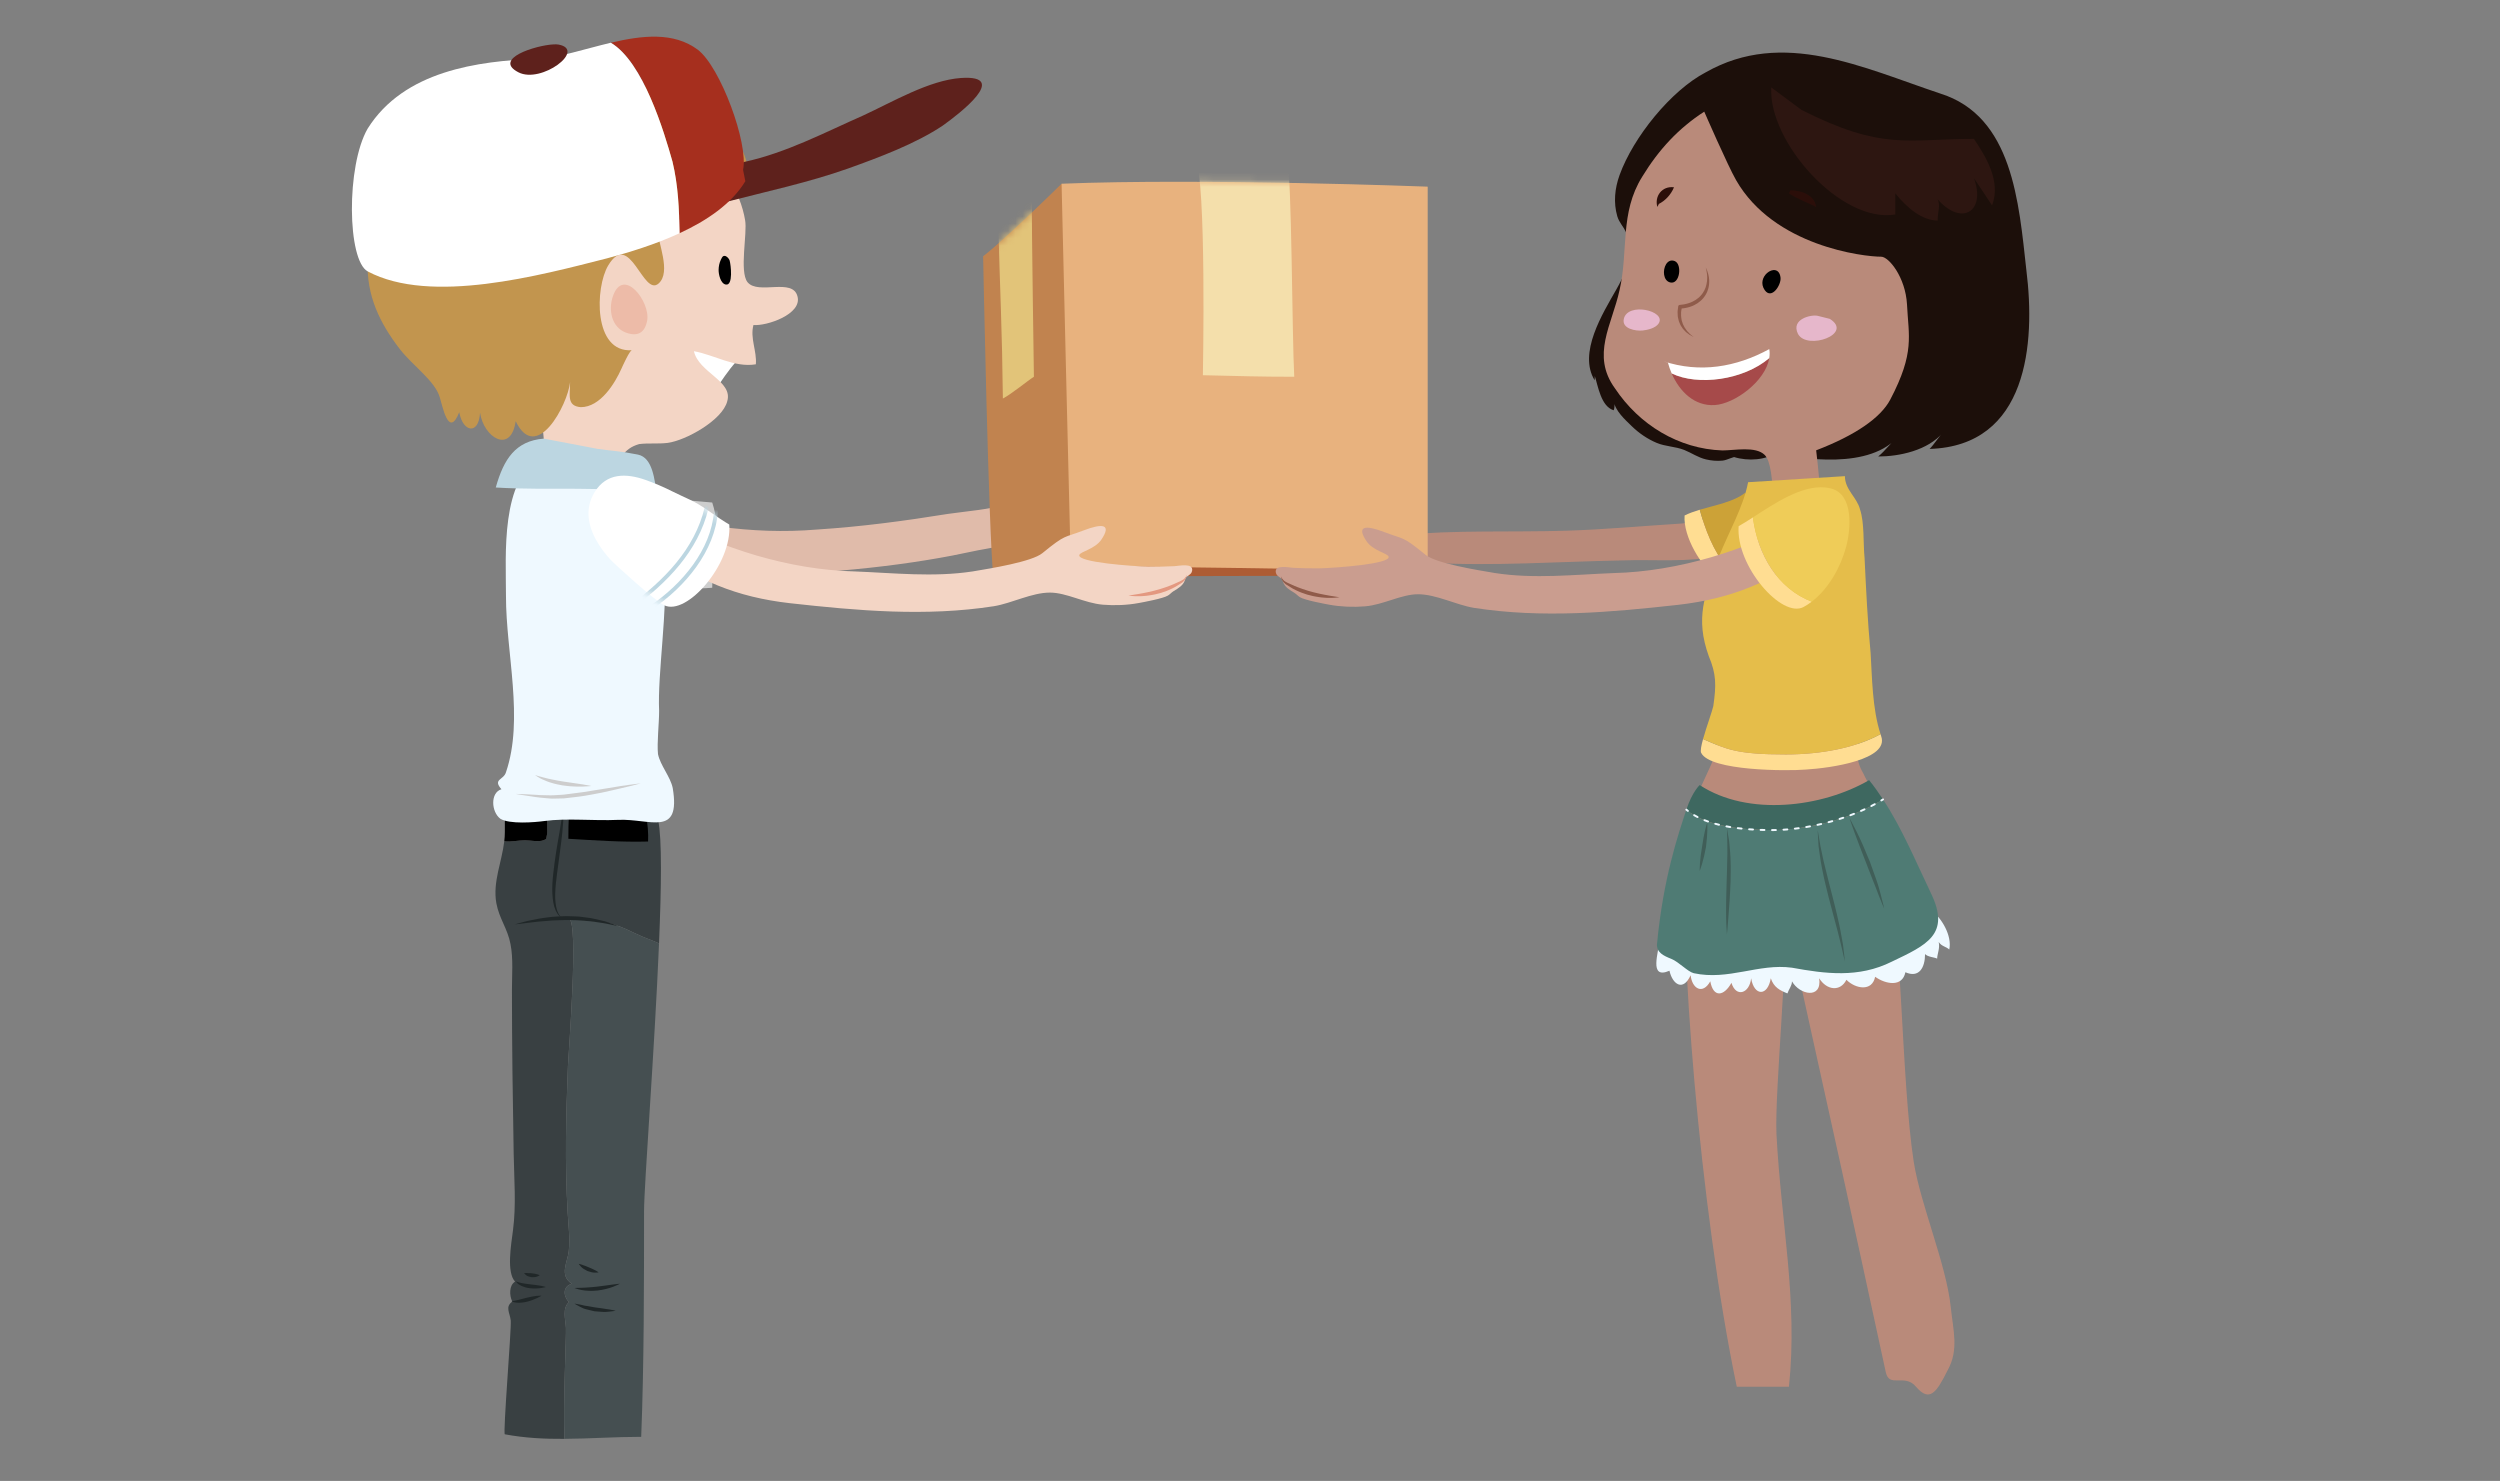<svg width="341" height="202" viewBox="0 0 341 202" fill="none" xmlns="http://www.w3.org/2000/svg">
<rect x="0" y="0" width="341" height="202" fill="#808080" stroke="none"/>
<path d="M221.973 33.375C221.981 32.774 221.987 32.163 221.749 31.616C221.418 30.857 220.848 30.363 220.594 29.484C220.06 27.63 220.257 25.695 220.905 23.893C222.762 18.736 227.919 12.34 232.665 9.865C243.186 3.882 254.12 9.246 264.641 12.754C274.544 15.848 275.369 27.607 276.401 36.891C277.639 46.793 276.608 60.822 263.198 61.234C263.817 60.615 264.436 59.584 265.054 58.965C262.992 61.44 259.071 62.266 256.184 62.266C257.215 61.44 258.041 60.203 259.072 59.378C255.152 64.123 245.868 62.678 241.123 61.647L241.743 62.059C240.092 62.885 237.617 62.885 235.76 62.059C236.173 62.059 236.791 62.267 236.998 62.267C236.391 62.267 235.608 62.761 234.951 62.828C234.193 62.904 233.429 62.836 232.689 62.66C231.589 62.4 230.745 61.779 229.725 61.372C228.505 60.886 227.171 60.922 225.942 60.397C224.706 59.871 223.561 59.09 222.597 58.156C221.671 57.257 220.283 56.024 220.101 54.652C220.264 55.054 220.262 55.553 220.111 55.962C218.377 55.449 217.974 52.656 217.53 51.292C217.538 51.472 217.51 51.683 217.512 51.874C215.216 48.152 218.626 42.734 220.455 39.507C221.547 37.581 222.104 36.314 221.98 34.132C221.965 33.885 221.969 33.631 221.973 33.375Z" fill="#1C0F0A"/>
<path d="M266.084 178.288C265.465 172.41 261.96 164.35 261.032 158.471C259.332 147.424 259.382 125.645 257.19 113.658C257.066 112.572 256.847 111.501 256.572 110.493C256.086 108.547 254.95 107.249 254.14 105.466C253.004 103.52 253.329 102.222 253.491 100.114C253.977 93.952 253.977 87.953 253.815 81.627C253.706 77.426 253.402 73.968 251.27 70.212C250.966 69.678 248.252 67.709 248.252 67.684C248.239 66.335 248.067 64.338 247.725 61.424C253.088 59.362 256.533 56.98 257.833 54.502C261.213 48.058 260.32 45.856 260.115 41.523C259.908 37.809 257.628 35.015 256.596 35.015C254.182 35.015 241.949 33.589 236.791 24.553C235.647 22.55 232.459 15.228 232.459 15.228C228.952 17.498 226.269 20.386 224.001 24.099C220.906 29.051 222.144 34.208 220.906 39.572C219.874 44.317 216.986 48.442 220.287 52.982C223.588 57.933 228.952 61.234 234.934 61.44C236.585 61.44 239.473 60.822 240.711 62.059C241.563 62.911 241.711 65.592 241.853 67.313C241.149 67.374 240.479 67.488 239.869 67.682C238.248 68.33 236.951 69.628 235.329 70.277C233.383 70.925 231.438 71.25 229.329 71.412C224.14 71.736 218.951 72.223 213.762 72.385C206.2 72.624 198.433 72.256 191.014 72.997C186 73.498 184.657 67.681 180.089 67.243C179.848 69.258 182.496 70.065 182.502 71.93C180.172 72.295 176.513 70.494 174.282 69.847C173.565 69.639 170.257 68.248 170.816 70.064C171.087 70.939 173.673 71.609 174.416 72.177C173.335 72.123 172.244 71.748 171.215 71.575C171.534 72.848 173.35 73.188 174.416 73.829C173.75 73.746 173.054 73.605 172.442 73.431C173.432 75.031 178.353 77.385 180.255 77.748C181.8 78.044 183.077 77.453 184.38 77.061C187.793 76.035 191.474 76.672 194.952 76.763C203.708 77.25 212.627 76.601 221.383 76.439C225.6 76.276 230.303 76.763 234.518 75.79C234.195 78.871 232.248 82.276 232.735 85.519C233.222 88.277 235.005 89.899 234.843 92.817C234.681 96.385 234.843 101.087 233.383 104.331C231.618 108.182 230.014 111.242 229.981 115.548C228.921 127.371 231.795 164.781 236.895 189.148C239.371 189.148 241.537 189.148 244.012 189.148C245.25 177.388 242.93 166.752 242.31 154.683C242.047 148.884 243.981 129.919 243.436 123.567C243.04 123.628 243.854 123.51 243.436 123.567C245.066 132.484 247.394 141.683 257.223 187.175C257.699 189.377 259.794 187.292 261.342 189.148C263.199 191.315 264.127 189.966 265.674 186.872C267.221 184.087 266.394 181.383 266.084 178.288Z" fill="#B98A7A"/>
<path d="M226.325 128.29C226.325 129.734 224.795 133.68 227.714 132.408C228.127 134.264 229.57 135.295 230.601 133.027C230.808 134.883 232.252 135.708 233.283 133.851C233.696 136.121 235.14 135.914 236.172 134.058C236.791 136.121 238.648 135.502 238.854 133.439C239.267 135.914 241.123 135.914 241.536 133.439C241.949 134.676 242.774 135.09 243.805 135.502C244.011 134.883 244.424 134.47 244.424 133.851C245.456 135.708 248.549 136.327 248.137 133.439C249.169 135.09 251.025 135.296 251.85 133.646C253.088 134.884 255.357 135.296 255.769 133.233C257.214 134.264 259.483 134.676 259.896 132.614C261.753 133.439 262.577 131.995 262.577 130.138C262.99 130.551 263.816 130.551 264.228 130.757C264.228 130.138 264.641 129.313 264.435 128.488C264.848 129.106 265.467 129.106 265.879 129.519C266.291 127.663 264.847 125.187 263.404 124.156L226.325 128.29Z" fill="#EFF9FF"/>
<path d="M232.665 36.478L232.859 36.916C232.915 37.066 232.955 37.224 233.003 37.38C233.05 37.537 233.067 37.699 233.101 37.859C233.133 38.021 233.126 38.186 233.138 38.351C233.145 38.516 233.121 38.681 233.112 38.848C233.095 39.014 233.049 39.175 233.017 39.341C232.966 39.501 232.912 39.661 232.852 39.819C232.774 39.968 232.708 40.127 232.614 40.268C232.513 40.404 232.431 40.557 232.313 40.679C232.196 40.802 232.092 40.941 231.956 41.044C231.701 41.27 231.414 41.46 231.111 41.607C230.958 41.68 230.808 41.759 230.646 41.807C230.486 41.859 230.328 41.922 230.164 41.95C229.999 41.982 229.838 42.029 229.672 42.046L229.176 42.099L229.41 41.899L229.314 42.466C229.29 42.561 229.306 42.656 229.301 42.751L229.298 43.037C229.296 43.228 229.346 43.413 229.366 43.604C229.372 43.702 229.415 43.788 229.442 43.88L229.531 44.154C229.554 44.249 229.614 44.328 229.654 44.416L229.787 44.675C229.835 44.76 229.902 44.832 229.956 44.915L230.127 45.157L230.542 45.588C230.701 45.709 230.856 45.84 231.015 45.97C230.836 45.876 230.652 45.782 230.472 45.679L229.976 45.303C229.833 45.152 229.678 45.006 229.545 44.842L229.369 44.578C229.314 44.487 229.24 44.405 229.202 44.304L229.076 44.008C229.037 43.908 228.983 43.812 228.967 43.705L228.894 43.391C228.873 43.285 228.839 43.181 228.842 43.072L228.829 42.749C228.83 42.642 228.809 42.532 228.829 42.426L228.908 41.787C228.921 41.683 229.004 41.604 229.104 41.592L229.141 41.587L229.593 41.531C229.744 41.514 229.889 41.468 230.036 41.438C230.186 41.413 230.322 41.349 230.465 41.306C230.611 41.266 230.743 41.197 230.879 41.136C231.149 41.012 231.399 40.848 231.625 40.659C231.748 40.576 231.841 40.46 231.948 40.358C232.058 40.258 232.133 40.128 232.227 40.014C232.314 39.894 232.379 39.76 232.461 39.635C232.524 39.501 232.583 39.363 232.641 39.224C232.733 38.939 232.807 38.644 232.838 38.339C232.843 38.186 232.865 38.032 232.861 37.878C232.852 37.724 232.86 37.565 232.839 37.412C232.807 37.103 232.736 36.789 232.665 36.478Z" fill="#8F5B4A"/>
<path d="M226.269 27.813C227.095 27.401 227.92 26.575 228.332 25.544C226.682 25.337 225.65 26.782 226.063 28.226L226.269 27.813Z" fill="#2B0E09"/>
<path d="M244.012 26.369C244.836 26.988 246.487 27.607 247.724 28.226C247.518 26.575 245.662 25.956 244.217 25.956L244.012 26.369Z" fill="#2B0E09"/>
<path d="M247.93 43.079C247.106 42.873 244.218 43.492 245.249 45.555C246.486 47.824 252.882 45.555 249.582 43.492L247.93 43.079Z" fill="#E6B7CB"/>
<path d="M224.421 42.276C223.182 42.062 221.769 42.338 221.494 43.473C221.158 44.872 223.158 45.178 224.069 45.079C224.748 45.005 225.805 44.757 226.223 44.145C226.825 43.265 225.719 42.5 224.421 42.276Z" fill="#E6B7CB"/>
<path d="M227.258 36.037C226.764 36.825 226.845 38.286 227.811 38.525C229.141 38.854 229.477 36.032 228.437 35.613C227.92 35.404 227.513 35.632 227.258 36.037Z" fill="black"/>
<path d="M241.027 37.244C240.443 37.76 240.092 38.688 240.71 39.574C241.652 40.918 242.978 38.86 242.865 37.87C242.72 36.601 241.713 36.638 241.027 37.244Z" fill="black"/>
<path d="M229.777 70.311C229.57 73.2 232.046 77.325 234.315 78.976C234.742 78.432 235.131 77.834 235.499 77.216C233.734 75.331 232.516 71.967 231.845 69.53C231.108 69.752 230.402 69.998 229.777 70.311Z" fill="#FFDD92"/>
<path d="M238.03 67.216C236.487 68.45 234.025 68.877 231.845 69.53C232.516 71.968 233.734 75.331 235.499 77.216C237.09 74.546 238.146 71.301 238.649 68.455L238.03 67.216Z" fill="#CCA237"/>
<path d="M241.405 87.847C241.405 87.847 241.471 87.937 241.585 88.095C241.701 88.257 241.861 88.464 242.087 88.694C242.303 88.929 242.587 89.168 242.905 89.398C243.064 89.514 243.238 89.618 243.416 89.722C243.594 89.826 243.782 89.921 243.974 90.006C244.738 90.364 245.569 90.583 246.205 90.723C246.524 90.791 246.793 90.848 246.984 90.881C247.175 90.919 247.284 90.941 247.284 90.941C247.284 90.941 247.174 90.957 246.981 90.987C246.787 91.014 246.507 91.035 246.17 91.028C245.498 91.021 244.587 90.879 243.75 90.492C243.544 90.392 243.34 90.284 243.149 90.163C242.955 90.046 242.781 89.907 242.615 89.768C242.449 89.63 242.305 89.476 242.175 89.329C242.048 89.177 241.931 89.032 241.845 88.882C241.749 88.741 241.676 88.601 241.621 88.471C241.56 88.345 241.516 88.235 241.49 88.141C241.436 87.954 241.405 87.847 241.405 87.847Z" fill="#4E345D"/>
<path d="M232.297 100.807C232.044 101.726 231.899 102.479 232.046 102.701C233.283 105.177 243.806 105.177 246.281 104.97C249.788 104.764 257.714 103.598 256.596 100.432C256.562 100.336 256.539 100.233 256.507 100.137C253.116 102.003 248.414 102.904 243.599 102.907C236.774 102.912 235.441 102.166 232.297 100.807Z" fill="#FFDD92"/>
<path d="M254.326 76.087C254.12 74.025 254.326 71.343 253.708 69.486C253.295 67.835 251.645 66.803 251.645 64.947L238.441 65.773C237.822 69.074 235.756 72.696 234.517 75.79C232.455 81.153 231.222 84.34 233.078 89.497C234.11 91.973 234.11 93.417 233.696 96.306C233.564 96.968 232.754 99.158 232.298 100.807C235.441 102.166 236.774 102.912 243.6 102.907C248.414 102.904 253.116 102.004 256.507 100.137C255.367 96.672 255.354 92.297 255.152 89.085C254.739 84.752 254.533 80.419 254.326 76.087Z" fill="#E5BD4A"/>
<path d="M256.843 109.04C256.248 108.134 255.628 107.247 254.945 106.414C248.55 110.128 238.442 111.417 231.84 107.084C231.84 107.084 230.825 107.984 230.019 110.436C232.939 112.938 238.521 113.222 241.742 113.222C246.382 113.222 252.482 111.755 256.843 109.04Z" fill="#3E6860"/>
<path d="M263.405 121.886C261.384 117.676 259.487 113.065 256.844 109.04C252.483 111.754 246.382 113.222 241.742 113.222C238.521 113.222 232.94 112.938 230.019 110.436C228.888 113.877 226.875 119.758 226.02 128.719C225.905 129.916 226.928 130.375 227.96 130.787C228.992 131.2 230.199 132.537 231.023 132.744C235.769 133.775 239.885 131.376 244.425 131.995C248.962 132.82 253.502 133.439 258.04 131.17C262.786 128.901 266.086 127.457 263.405 121.886Z" fill="#4F7B74"/>
<path d="M181.09 74.85C181.09 74.85 181.177 74.669 181.352 74.454C181.51 74.229 181.818 73.998 182.131 73.791C182.462 73.622 182.803 73.471 183.09 73.439C183.37 73.391 183.566 73.406 183.566 73.406C183.566 73.406 183.43 73.56 183.212 73.721C183.104 73.804 182.973 73.886 182.84 73.985C182.705 74.082 182.553 74.167 182.401 74.253C182.253 74.339 182.108 74.43 181.958 74.498C181.81 74.564 181.667 74.638 181.54 74.695C181.287 74.81 181.09 74.85 181.09 74.85Z" fill="#8F5B4A"/>
<path d="M241.601 11.927C241.189 19.354 251.091 30.494 258.518 29.257C258.518 28.432 258.518 27.195 258.518 26.369C260.168 28.432 262.231 30.082 264.294 30.082C264.294 28.844 264.707 28.019 264.294 27.195C267.595 30.907 270.896 28.844 269.246 24.306C270.07 25.544 270.896 26.782 271.721 28.02C272.959 24.719 270.896 21.418 269.246 18.942C260.168 18.942 256.844 20.607 245.727 14.995L241.601 11.927Z" fill="#2D1611"/>
<path d="M252.264 111.571C252.264 111.571 252.368 111.752 252.538 112.074C252.704 112.397 252.953 112.854 253.227 113.412C253.797 114.518 254.443 116.054 255.071 117.592C255.356 118.373 255.642 119.153 255.892 119.892C256.017 120.26 256.147 120.614 256.241 120.959C256.336 121.304 256.427 121.63 256.51 121.93C256.676 122.532 256.79 123.039 256.881 123.391C256.967 123.744 257.008 123.948 257.008 123.948C257.008 123.948 256.921 123.758 256.781 123.422C256.647 123.084 256.439 122.607 256.217 122.027C256.108 121.737 255.988 121.422 255.863 121.09C255.744 120.756 255.586 120.414 255.449 120.052C255.157 119.333 254.866 118.559 254.572 117.786C254.272 117.017 253.961 116.25 253.692 115.523C253.419 114.796 253.165 114.116 252.946 113.534C252.727 112.951 252.565 112.457 252.443 112.115C252.325 111.771 252.264 111.571 252.264 111.571Z" fill="#405E58"/>
<path d="M247.931 113.222C247.931 113.222 247.982 113.505 248.07 114C248.111 114.248 248.161 114.548 248.218 114.894C248.267 115.241 248.35 115.626 248.441 116.044C248.53 116.462 248.625 116.915 248.726 117.394C248.831 117.872 248.976 118.372 249.095 118.894C249.338 119.936 249.641 121.043 249.919 122.152C250.059 122.709 250.198 123.265 250.336 123.812C250.479 124.358 250.593 124.904 250.716 125.428C250.835 125.953 250.954 126.46 251.039 126.948C251.128 127.434 251.212 127.894 251.29 128.318C251.377 128.74 251.428 129.133 251.462 129.483C251.502 129.831 251.537 130.135 251.566 130.385C251.617 130.885 251.645 131.17 251.645 131.17C251.645 131.17 251.579 130.891 251.463 130.401C251.346 129.912 251.213 129.209 250.995 128.379C250.89 127.963 250.777 127.512 250.658 127.035C250.544 126.558 250.387 126.061 250.258 125.54C249.984 124.502 249.692 123.394 249.4 122.286C249.264 121.728 249.127 121.17 248.993 120.621C248.852 120.074 248.745 119.526 248.635 118.998C248.527 118.469 248.421 117.961 248.344 117.47C248.273 116.979 248.205 116.515 248.143 116.086C248.113 115.872 248.084 115.667 248.057 115.473C248.038 115.277 248.032 115.091 248.021 114.917C248 114.568 247.982 114.263 247.967 114.012C247.944 113.509 247.931 113.222 247.931 113.222Z" fill="#405E58"/>
<path d="M235.554 113.015C235.554 113.015 235.595 113.238 235.669 113.628C235.702 113.823 235.743 114.06 235.789 114.332C235.842 114.603 235.883 114.911 235.906 115.253C235.966 115.932 236.047 116.728 236.056 117.577C236.067 118.003 236.085 118.443 236.072 118.888C236.065 119.335 236.058 119.788 236.05 120.241C236.011 121.144 235.975 122.05 235.915 122.894C235.853 123.738 235.795 124.527 235.745 125.203C235.691 125.879 235.646 126.442 235.615 126.836C235.576 127.231 235.554 127.457 235.554 127.457C235.554 127.457 235.539 127.231 235.511 126.835C235.499 126.44 235.441 125.873 235.444 125.194C235.444 124.515 235.424 123.722 235.446 122.875C235.459 122.027 235.488 121.126 235.516 120.224C235.539 119.323 235.58 118.423 235.587 117.58C235.596 117.159 235.605 116.751 235.614 116.364C235.611 115.979 235.609 115.614 235.607 115.278C235.616 114.604 235.574 114.035 235.566 113.64C235.558 113.242 235.554 113.015 235.554 113.015Z" fill="#405E58"/>
<path d="M232.871 112.19C232.871 112.19 232.905 112.615 232.885 113.245C232.869 113.875 232.805 114.708 232.695 115.537C232.546 116.362 232.354 117.182 232.176 117.789C232.003 118.397 231.84 118.792 231.84 118.792C231.84 118.792 231.825 118.365 231.873 117.739C231.916 117.113 232.019 116.288 232.165 115.469C232.278 114.641 232.432 113.818 232.582 113.206C232.728 112.593 232.871 112.19 232.871 112.19Z" fill="#405E58"/>
<path d="M228.019 50.937C229.093 53.416 231.132 55.425 233.903 55.251C236.638 55.069 240.819 51.984 241.325 48.848C237.8 51.86 231.567 52.668 228.019 50.937Z" fill="#A64A4A"/>
<path d="M241.33 47.618C236.791 50.094 231.84 50.919 226.888 49.269L227.507 49.474C227.639 49.972 227.813 50.463 228.019 50.936C231.566 52.668 237.8 51.86 241.324 48.849C241.391 48.437 241.401 48.025 241.33 47.618Z" fill="white"/>
<path d="M230.225 110.739C230.196 110.739 230.167 110.73 230.142 110.71C230.071 110.654 230.001 110.596 229.933 110.538C229.876 110.49 229.869 110.405 229.918 110.349C229.966 110.294 230.051 110.287 230.106 110.334C230.172 110.39 230.239 110.446 230.308 110.501C230.366 110.547 230.376 110.631 230.33 110.689C230.303 110.722 230.264 110.739 230.225 110.739Z" fill="#EFF9FF"/>
<path d="M241.709 113.356C241.635 113.356 241.575 113.296 241.575 113.223C241.575 113.149 241.635 113.089 241.709 113.089L241.736 113.088C241.902 113.088 242.063 113.087 242.226 113.083C242.227 113.083 242.228 113.083 242.229 113.083C242.302 113.083 242.362 113.141 242.363 113.213C242.365 113.288 242.306 113.349 242.233 113.35C242.067 113.354 241.904 113.356 241.742 113.356L241.709 113.356ZM240.667 113.344C240.666 113.344 240.665 113.344 240.664 113.344C240.494 113.34 240.32 113.335 240.142 113.33C240.068 113.327 240.01 113.266 240.013 113.192C240.015 113.118 240.073 113.069 240.151 113.063C240.327 113.068 240.5 113.073 240.67 113.076C240.744 113.078 240.802 113.139 240.801 113.213C240.799 113.286 240.739 113.344 240.667 113.344ZM243.27 113.307C243.199 113.307 243.141 113.252 243.136 113.181C243.132 113.107 243.188 113.044 243.261 113.04C243.432 113.028 243.605 113.016 243.778 113.002C243.853 112.994 243.916 113.051 243.922 113.125C243.929 113.198 243.874 113.263 243.8 113.269C243.624 113.283 243.451 113.296 243.278 113.307C243.275 113.307 243.272 113.307 243.27 113.307ZM239.106 113.281C239.103 113.281 239.101 113.281 239.098 113.281C238.926 113.27 238.752 113.259 238.576 113.246C238.503 113.241 238.447 113.177 238.453 113.103C238.459 113.029 238.525 112.967 238.597 112.98C238.771 112.992 238.944 113.004 239.115 113.014C239.189 113.019 239.244 113.083 239.24 113.157C239.235 113.227 239.176 113.281 239.106 113.281ZM244.824 113.164C244.758 113.164 244.7 113.114 244.692 113.046C244.683 112.973 244.735 112.906 244.809 112.898C244.979 112.877 245.151 112.855 245.323 112.832C245.395 112.826 245.464 112.874 245.474 112.947C245.483 113.02 245.432 113.088 245.358 113.097C245.185 113.121 245.012 113.143 244.84 113.163C244.835 113.164 244.83 113.164 244.824 113.164ZM237.55 113.152C237.545 113.152 237.541 113.152 237.536 113.151C237.363 113.133 237.19 113.113 237.016 113.091C236.943 113.081 236.891 113.014 236.9 112.942C236.909 112.868 236.967 112.817 237.049 112.826C237.222 112.847 237.393 112.867 237.564 112.885C237.638 112.893 237.691 112.959 237.683 113.032C237.676 113.101 237.618 113.152 237.55 113.152ZM246.37 112.941C246.306 112.941 246.249 112.895 246.238 112.83C246.226 112.756 246.275 112.687 246.347 112.676C246.517 112.647 246.687 112.617 246.857 112.584C246.937 112.569 247 112.619 247.014 112.691C247.027 112.763 246.98 112.834 246.908 112.847C246.735 112.88 246.563 112.91 246.392 112.939C246.384 112.941 246.377 112.941 246.37 112.941ZM236.002 112.941C235.994 112.941 235.987 112.94 235.98 112.939C235.808 112.91 235.636 112.88 235.464 112.847C235.391 112.834 235.344 112.763 235.357 112.691C235.371 112.618 235.443 112.57 235.514 112.584C235.684 112.616 235.854 112.647 236.024 112.675C236.096 112.687 236.146 112.755 236.134 112.829C236.123 112.895 236.066 112.941 236.002 112.941ZM247.902 112.645C247.841 112.645 247.785 112.602 247.772 112.539C247.756 112.467 247.802 112.396 247.874 112.38C248.042 112.344 248.21 112.305 248.378 112.266C248.45 112.249 248.523 112.295 248.539 112.366C248.556 112.438 248.511 112.51 248.439 112.527C248.269 112.567 248.1 112.605 247.93 112.642C247.921 112.644 247.912 112.645 247.902 112.645ZM234.472 112.629C234.461 112.629 234.451 112.628 234.44 112.625C234.27 112.584 234.101 112.54 233.933 112.494C233.862 112.474 233.82 112.4 233.839 112.329C233.859 112.257 233.93 112.217 234.004 112.235C234.17 112.281 234.336 112.324 234.504 112.365C234.576 112.382 234.62 112.455 234.602 112.527C234.586 112.588 234.532 112.629 234.472 112.629ZM249.419 112.277C249.36 112.277 249.305 112.238 249.29 112.178C249.27 112.107 249.313 112.033 249.384 112.014C249.551 111.969 249.717 111.923 249.884 111.876C249.956 111.855 250.029 111.897 250.049 111.968C250.07 112.039 250.029 112.113 249.957 112.134C249.79 112.182 249.622 112.228 249.454 112.273C249.442 112.275 249.43 112.277 249.419 112.277ZM232.975 112.188C232.96 112.188 232.945 112.185 232.93 112.18C232.764 112.121 232.6 112.06 232.438 111.996C232.37 111.968 232.336 111.891 232.363 111.822C232.391 111.753 232.47 111.721 232.537 111.747C232.695 111.81 232.856 111.87 233.019 111.928C233.088 111.952 233.125 112.028 233.1 112.098C233.081 112.153 233.03 112.188 232.975 112.188ZM250.917 111.839C250.861 111.839 250.808 111.803 250.79 111.746C250.768 111.675 250.807 111.6 250.877 111.578C251.042 111.525 251.206 111.472 251.369 111.416C251.442 111.39 251.515 111.43 251.539 111.499C251.563 111.569 251.525 111.645 251.456 111.669C251.29 111.725 251.124 111.779 250.958 111.832C250.945 111.837 250.931 111.839 250.917 111.839ZM231.54 111.576C231.519 111.576 231.498 111.571 231.479 111.561C231.321 111.48 231.167 111.395 231.017 111.306C230.953 111.269 230.932 111.187 230.969 111.123C231.007 111.059 231.089 111.037 231.153 111.075C231.299 111.161 231.449 111.244 231.602 111.322C231.668 111.356 231.693 111.438 231.66 111.503C231.635 111.549 231.589 111.576 231.54 111.576ZM252.393 111.328C252.339 111.328 252.288 111.296 252.268 111.242C252.242 111.173 252.278 111.096 252.346 111.069C252.509 111.009 252.669 110.946 252.831 110.883C252.901 110.856 252.977 110.889 253.004 110.958C253.031 111.027 252.998 111.104 252.929 111.131C252.766 111.196 252.603 111.258 252.44 111.32C252.424 111.326 252.409 111.328 252.393 111.328ZM253.841 110.741C253.79 110.741 253.74 110.711 253.719 110.662C253.689 110.594 253.72 110.515 253.787 110.486C253.946 110.416 254.104 110.345 254.26 110.273C254.325 110.242 254.407 110.271 254.438 110.338C254.469 110.405 254.44 110.485 254.372 110.516C254.214 110.589 254.055 110.661 253.895 110.73C253.877 110.738 253.859 110.741 253.841 110.741ZM255.251 110.073C255.202 110.073 255.155 110.046 255.132 110C255.098 109.934 255.124 109.854 255.189 109.819C255.344 109.74 255.497 109.66 255.647 109.579C255.713 109.543 255.794 109.568 255.829 109.633C255.864 109.698 255.84 109.779 255.775 109.814C255.622 109.897 255.467 109.978 255.311 110.058C255.293 110.068 255.272 110.073 255.251 110.073Z" fill="#EFF9FF"/>
<path d="M256.616 109.314C256.571 109.314 256.527 109.291 256.501 109.25C256.463 109.187 256.483 109.105 256.546 109.066L256.772 108.926C256.836 108.889 256.917 108.907 256.957 108.969C256.996 109.031 256.977 109.114 256.915 109.153L256.685 109.295C256.664 109.307 256.64 109.314 256.616 109.314Z" fill="#EFF9FF"/>
<path d="M100.497 49.204C99.36 50.504 98.386 51.964 97.411 53.427C94.326 53.751 92.377 48.88 91.727 46.443C94.65 45.794 98.06 47.256 100.822 48.23L100.497 49.204Z" fill="white"/>
<path d="M99.36 24.519C100.497 25.98 101.31 28.092 101.634 30.041C101.959 31.828 100.822 37.024 101.959 38.486C103.42 40.272 108.13 37.836 108.779 40.435C109.429 42.871 104.557 44.495 102.771 44.332C102.283 46.119 103.258 47.905 103.096 49.691C100.173 50.178 97.412 48.393 94.651 47.905C95.301 50.828 100.01 51.965 99.198 54.726C98.549 57.325 93.514 60.086 91.078 60.409C89.779 60.572 88.48 60.409 87.18 60.572C84.907 61.222 84.907 62.683 83.12 63.658C81.334 64.795 76.202 63.626 73.928 63.626C74.703 57.383 73.864 56.512 68.83 53.589C62.333 49.692 54.7 45.632 53.401 37.349C51.29 24.845 63.308 15.751 74.189 13.801C82.633 12.34 94.651 14.613 99.523 22.733L99.36 24.519Z" fill="#F3D5C5"/>
<path d="M93.352 14.288C97.411 14.775 102.446 19.809 101.959 24.032C100.822 24.032 100.01 23.057 99.198 22.245C99.198 23.382 98.711 27.604 97.574 24.194C97.995 25.456 95.301 27.984 94.508 28.66C93.112 29.851 91.448 30.767 89.653 31.176C89.71 33.07 91.6 37.1 89.832 38.669C87.703 40.553 85.93 31.257 82.958 36.211C81.169 39.193 80.892 48.126 86.184 47.77C85.894 47.79 84.918 49.939 84.781 50.248C83.885 52.279 81.895 55.537 79.222 55.537C77.273 55.375 77.76 53.913 77.76 52.127C77.435 55.213 73.154 63.317 70.339 57.447C69.689 61.993 65.965 59.697 65.478 56.286C65.316 59.372 63.127 58.983 62.64 56.222C61.179 59.956 60.321 55.196 59.996 54.222C59.346 51.949 56.27 49.862 54.538 47.618C51.742 43.995 49.99 40.272 50.153 35.725C50.477 25.169 60.059 14.613 70.29 12.177C73.376 11.365 76.786 10.878 80.034 10.715C81.658 10.715 83.445 10.553 84.906 10.715C86.693 11.04 88.317 12.177 90.103 12.177L93.352 14.288Z" fill="#C2954E"/>
<path d="M88.273 43.735C88.751 41.172 85.02 36.31 83.603 40.4C82.934 42.328 83.454 44.627 85.332 45.35C86.965 45.978 87.965 45.39 88.273 43.735Z" fill="#EDBBA8"/>
<path d="M98.858 34.902C98.802 34.895 98.748 34.9 98.695 34.918C98.524 34.979 98.401 35.269 98.326 35.424C98.119 35.854 98.023 36.343 98.018 36.818C98.011 37.412 98.28 38.683 98.997 38.813C100.045 39.001 99.68 36.085 99.523 35.537C99.454 35.294 99.15 34.938 98.858 34.902Z" fill="black"/>
<path d="M101.508 22.088C107.234 20.851 112.494 18.065 117.755 15.745C121.777 13.888 126.728 10.948 131.061 10.638C137.869 10.175 130.751 15.589 128.585 17.137C124.872 19.613 119.921 21.469 115.588 23.017C110.327 24.874 104.603 26.112 99.187 27.504C99.187 25.802 99.651 24.254 99.806 22.707L101.508 22.088Z" fill="#5E211C"/>
<path d="M101.663 24.719L101.353 23.171C102.127 19.613 98.259 9.091 95.165 6.771C91.876 4.326 87.577 4.822 83.318 5.83C87.753 8.462 90.587 17.997 91.728 22.054C92.496 25.254 92.649 28.564 92.68 31.818C96.393 30.101 99.784 27.822 101.663 24.719Z" fill="#A62F1E"/>
<path d="M83.318 5.829C79.763 6.67 76.235 7.867 73.349 8.008C65.148 8.318 55.095 9.659 50.144 17.55C47.204 22.656 47.361 35.535 50.165 37.024C58.769 41.596 73.658 37.561 82.787 35.24C85.782 34.437 89.359 33.352 92.68 31.818C92.65 28.564 92.496 25.254 91.728 22.054C90.587 17.997 87.753 8.461 83.318 5.829Z" fill="white"/>
<path d="M75.518 6.054C73.061 6.173 67.165 8.031 70.718 9.865C73.82 11.466 80.029 6.794 76.189 6.08C76.018 6.049 75.789 6.04 75.518 6.054Z" fill="#5E211C"/>
<path d="M87.073 70.676C90.172 72.032 94.435 71.451 98.116 71.839C102.572 72.419 106.835 72.613 111.484 72.226C117.49 71.839 123.302 71.064 129.308 70.095C132.02 69.708 134.927 69.514 137.446 68.739C140.352 68.158 141.708 66.609 144.226 65.058C146.745 63.508 150.813 62.927 147.326 66.608C150.426 66.801 154.688 65.833 157.401 67.382C156.432 69.319 153.913 67.77 152.751 69.319C157.207 69.707 155.463 70.869 152.751 72.226C153.332 72.226 154.301 72.614 154.881 72.614C152.363 75.907 145.194 77.263 141.32 76.101C138.413 75.327 138.22 74.164 135.12 74.746C132.795 75.133 130.47 75.715 128.145 76.101C118.264 77.845 107.027 78.62 96.953 78.426C93.078 78.426 88.622 78.038 84.941 76.489C80.872 74.939 81.066 69.901 85.909 70.096L87.073 70.676Z" fill="#E0BBAA"/>
<path d="M81.115 67.113C85.958 67.5 92.497 68.157 97.147 68.544C98.503 72.613 97.147 76.294 97.147 80.169C92.303 80.557 86.525 79.929 82.069 77.216C77.613 74.698 76.223 68.739 83.003 67.576L81.115 67.113Z" fill="#CDCDCD"/>
<path d="M77.192 181.109C77.124 179.928 76.662 178.466 77.603 177.615C76.762 176.689 76.78 175.495 77.99 175.102C76.241 173.917 77.403 172.228 77.579 170.646C77.77 168.936 77.526 167.075 77.429 165.416C77.034 158.664 77.203 152.108 77.466 145.404C77.534 143.638 78.995 125.447 77.579 125.311L82.07 125.744C84.712 126.105 86.255 127.271 88.286 128.024C88.926 128.263 89.452 128.481 89.892 128.687C90.215 120.94 90.296 114.374 89.785 111.943C89.398 109.619 89.398 109.619 87.073 109.037C85.135 108.649 83.004 108.844 81.067 108.844C77.192 109.037 72.542 108.65 68.86 109.425V111.497C69.694 111.359 70.666 111.404 71.388 111.366C72.471 111.315 73.555 111.16 74.638 111.16C74.638 111.727 74.638 112.346 74.638 112.913C74.638 113.274 74.689 113.636 74.586 113.945C74.431 114.563 74.689 114.357 74.121 114.615C73.451 114.873 72.317 114.615 71.594 114.615C70.677 114.615 69.67 114.881 68.783 114.746C68.453 117.581 67.192 120.307 67.698 123.18C68.086 125.311 69.248 126.668 69.636 128.798C70.023 130.737 69.829 133.061 69.829 134.999C69.829 142.461 69.934 149.923 70.066 157.384C70.127 160.835 70.419 164.373 69.976 167.773C69.702 169.874 69.073 173.554 70.261 174.817C69.436 175.286 69.456 176.69 69.876 177.543C68.851 178.252 69.562 179.091 69.667 180.129C69.775 181.21 68.58 195.587 68.86 195.639C71.595 196.152 74.292 196.28 77.001 196.262C76.787 191.372 77.257 182.224 77.192 181.109Z" fill="#394042"/>
<path d="M87.848 165.221C87.848 161.69 89.289 143.133 89.892 128.686C89.452 128.48 88.926 128.262 88.286 128.023C86.256 127.27 84.713 126.104 82.07 125.743L77.58 125.31C78.995 125.446 77.534 143.637 77.466 145.403C77.203 152.107 77.035 158.663 77.43 165.415C77.526 167.075 77.771 168.935 77.58 170.645C77.403 172.227 76.241 173.916 77.99 175.101C76.781 175.494 76.762 176.688 77.604 177.614C76.663 178.465 77.124 179.927 77.192 181.108C77.257 182.223 76.787 191.371 77.002 196.26C80.436 196.239 83.887 195.984 87.46 195.984C87.848 186.298 87.848 174.908 87.848 165.221Z" fill="#454F51"/>
<path d="M71.595 114.614C72.317 114.614 73.451 114.872 74.122 114.614C74.689 114.356 74.431 114.562 74.586 113.944C74.689 113.635 74.638 113.273 74.638 112.912C74.638 112.345 74.638 111.725 74.638 111.159C73.555 111.159 72.472 111.314 71.389 111.365C70.667 111.403 69.695 111.358 68.861 111.496V113.492C68.861 113.913 68.832 114.33 68.783 114.745C69.671 114.88 70.677 114.614 71.595 114.614Z" fill="black"/>
<path d="M70.217 126.086C70.217 126.086 70.434 126.025 70.811 125.918C71.194 125.829 71.725 125.645 72.39 125.527C72.722 125.462 73.081 125.391 73.461 125.315C73.841 125.24 74.247 125.192 74.667 125.138C75.086 125.082 75.519 125.024 75.965 125.014C76.41 124.997 76.861 124.957 77.313 124.959C77.765 124.974 78.217 124.99 78.663 125.005C79.108 125.013 79.542 125.103 79.963 125.146C80.385 125.193 80.79 125.251 81.167 125.352C81.545 125.44 81.902 125.523 82.232 125.6C82.565 125.661 82.853 125.785 83.113 125.872C83.372 125.963 83.597 126.042 83.783 126.108C84.153 126.24 84.361 126.322 84.361 126.322C84.361 126.322 84.14 126.28 83.754 126.207C83.562 126.168 83.329 126.119 83.062 126.064C82.795 126.015 82.499 125.933 82.167 125.894C81.838 125.845 81.48 125.792 81.102 125.737C80.727 125.668 80.324 125.649 79.911 125.614C79.497 125.585 79.071 125.529 78.635 125.521C78.2 125.512 77.757 125.503 77.315 125.494C76.872 125.485 76.429 125.52 75.993 125.53C75.557 125.538 75.128 125.565 74.713 125.606C74.299 125.649 73.894 125.657 73.515 125.7C73.135 125.744 72.775 125.785 72.443 125.823C71.778 125.892 71.221 125.974 70.832 126.02C70.441 126.062 70.217 126.086 70.217 126.086Z" fill="#202728"/>
<path d="M78.355 175.683C78.355 175.683 78.455 175.677 78.63 175.668C78.803 175.655 79.055 175.672 79.346 175.652C79.492 175.643 79.648 175.633 79.812 175.631C79.975 175.633 80.151 175.602 80.331 175.596C80.691 175.578 81.074 175.532 81.457 175.494C81.838 175.445 82.222 175.406 82.581 175.349C82.943 175.299 83.281 175.253 83.57 175.212C84.153 175.131 84.555 175.102 84.555 175.102C84.555 175.102 84.206 175.303 83.645 175.511C83.366 175.616 83.034 175.727 82.67 175.812C82.309 175.915 81.911 175.964 81.516 176.026C81.316 176.04 81.116 176.054 80.919 176.067C80.722 176.089 80.526 176.066 80.338 176.066C79.964 176.065 79.608 176.006 79.312 175.956C79.013 175.912 78.783 175.82 78.615 175.773C78.449 175.716 78.355 175.683 78.355 175.683Z" fill="#202728"/>
<path d="M78.936 172.389C78.936 172.389 79.141 172.416 79.409 172.515C79.476 172.539 79.549 172.565 79.622 172.599C79.697 172.632 79.778 172.645 79.855 172.677C80.014 172.729 80.171 172.802 80.331 172.872C80.497 172.937 80.664 173.001 80.815 173.081C80.894 173.113 80.963 173.164 81.035 173.192C81.108 173.222 81.174 173.257 81.236 173.29C81.484 173.418 81.647 173.552 81.647 173.552C81.647 173.552 81.45 173.595 81.158 173.587C81.011 173.586 80.839 173.577 80.666 173.527C80.49 173.488 80.307 173.426 80.124 173.365C79.948 173.276 79.771 173.183 79.618 173.083C79.456 172.99 79.338 172.876 79.241 172.77C79.043 172.565 78.936 172.389 78.936 172.389Z" fill="#202728"/>
<path d="M78.355 177.815C78.355 177.815 78.723 177.851 79.251 177.972C79.384 178.002 79.527 178.033 79.676 178.075C79.826 178.118 79.987 178.116 80.148 178.149C80.473 178.194 80.811 178.265 81.152 178.328C81.502 178.37 81.852 178.41 82.18 178.468C82.345 178.488 82.501 178.534 82.654 178.546C82.806 178.561 82.95 178.583 83.083 178.604C83.614 178.683 83.973 178.784 83.973 178.784C83.973 178.784 83.615 178.863 83.07 178.911C82.934 178.924 82.787 178.938 82.63 178.945C82.474 178.959 82.309 178.946 82.139 178.938C81.798 178.925 81.434 178.889 81.071 178.856C80.708 178.778 80.345 178.694 80.012 178.6C79.846 178.552 79.68 178.518 79.541 178.45C79.4 178.388 79.269 178.322 79.148 178.261C78.662 178.019 78.355 177.815 78.355 177.815Z" fill="#202728"/>
<path d="M70.332 174.783C70.332 174.783 70.4 174.798 70.516 174.834C70.631 174.86 70.792 174.946 70.982 174.969C71.076 174.988 71.175 175.007 71.275 175.034C71.383 175.051 71.497 175.069 71.615 175.087C71.847 175.134 72.107 175.151 72.359 175.189C72.873 175.243 73.394 175.31 73.793 175.383C74.189 175.455 74.454 175.551 74.454 175.551C74.454 175.551 74.187 175.636 73.786 175.691C73.585 175.722 73.35 175.744 73.096 175.749C72.843 175.766 72.569 175.737 72.297 175.72C72.161 175.696 72.025 175.672 71.891 175.649C71.758 175.631 71.629 175.584 71.503 175.544C71.256 175.474 71.025 175.357 70.842 175.241C70.648 175.143 70.55 175.005 70.46 174.924C70.377 174.836 70.332 174.783 70.332 174.783Z" fill="#202728"/>
<path d="M69.772 177.506C69.772 177.506 69.839 177.488 69.955 177.465C70.069 177.437 70.244 177.425 70.425 177.37C70.518 177.346 70.616 177.321 70.718 177.303C70.823 177.276 70.936 177.239 71.051 177.215C71.281 177.162 71.53 177.088 71.777 177.03C72.276 176.904 72.788 176.799 73.187 176.758C73.584 176.712 73.86 176.738 73.86 176.738C73.86 176.738 73.627 176.887 73.269 177.054C72.913 177.224 72.421 177.415 71.906 177.549C71.642 177.599 71.386 177.667 71.129 177.678C70.881 177.706 70.634 177.702 70.425 177.675C70.215 177.667 70.063 177.602 69.948 177.57C69.836 177.532 69.772 177.506 69.772 177.506Z" fill="#202728"/>
<path d="M71.484 173.664C71.484 173.664 71.643 173.628 71.857 173.639C71.91 173.641 71.969 173.643 72.028 173.652C72.087 173.662 72.146 173.645 72.205 173.652C72.323 173.648 72.441 173.664 72.559 173.681C72.686 173.693 72.815 173.702 72.934 173.731C73.055 173.76 73.17 173.783 73.27 173.809C73.47 173.862 73.616 173.943 73.616 173.943C73.616 173.943 73.49 174.041 73.283 174.116C73.078 174.208 72.788 174.221 72.501 174.212C72.352 174.181 72.202 174.15 72.069 174.102C71.93 174.064 71.832 173.994 71.749 173.925C71.581 173.795 71.484 173.664 71.484 173.664Z" fill="#202728"/>
<path d="M76.804 109.922C76.804 109.922 76.811 110.167 76.823 110.598C76.826 110.813 76.829 111.074 76.833 111.373C76.834 111.522 76.836 111.682 76.838 111.85C76.826 112.018 76.812 112.195 76.797 112.379C76.736 113.117 76.678 113.985 76.547 114.894C76.428 115.803 76.301 116.773 76.173 117.743C76.046 118.724 75.899 119.684 75.815 120.59C75.78 121.043 75.737 121.48 75.731 121.895C75.717 122.31 75.732 122.701 75.769 123.059C75.808 123.417 75.864 123.742 75.944 124.023C75.972 124.168 76.035 124.288 76.08 124.407C76.121 124.529 76.177 124.629 76.237 124.716C76.294 124.803 76.337 124.89 76.388 124.953C76.444 125.014 76.491 125.066 76.529 125.108C76.607 125.193 76.648 125.239 76.648 125.239C76.648 125.239 76.6 125.201 76.51 125.13C76.416 125.06 76.277 124.956 76.151 124.775C76.078 124.692 76.006 124.593 75.949 124.474C75.887 124.356 75.805 124.234 75.757 124.089C75.635 123.807 75.535 123.473 75.472 123.102C75.342 122.362 75.296 121.484 75.346 120.555C75.386 119.626 75.529 118.644 75.643 117.678C75.782 116.704 75.921 115.726 76.084 114.824C76.163 114.371 76.241 113.935 76.315 113.521C76.38 113.108 76.442 112.716 76.499 112.356C76.561 111.996 76.609 111.661 76.635 111.363C76.668 111.065 76.697 110.806 76.72 110.592C76.773 110.166 76.804 109.922 76.804 109.922Z" fill="#202728"/>
<path d="M77.629 110.953C77.526 112.241 77.526 113.326 77.526 114.409C81.034 114.615 84.839 114.887 88.398 114.784C88.45 113.752 88.357 112.242 88.099 111.262L77.629 110.953Z" fill="black"/>
<path d="M73.813 62.317C68.243 65.411 69.016 75.623 69.016 81.348C69.016 89.084 71.492 98.058 69.016 105.33C68.707 106.413 67.16 106.258 68.398 107.651C66.85 108.115 67.005 110.746 68.243 111.674C69.481 112.448 72.898 112.174 74.277 111.984C77.29 111.569 80.931 111.984 84.335 111.829C88.661 111.633 92.89 114.269 91.761 107.497C91.452 105.949 90.059 104.402 89.749 102.854C89.595 101.307 89.904 98.677 89.904 96.975C89.44 86.764 95.475 64.019 80.93 62.006L73.813 62.317Z" fill="#EFF9FF"/>
<path d="M74.177 59.827C70.309 60.136 68.706 62.627 67.623 66.495C75.05 66.959 82.322 66.185 89.594 67.423C89.285 65.566 89.074 62.423 87.011 62.007C84.529 61.508 83.685 61.537 81.519 61.228L74.177 59.827Z" fill="#BCD6E1"/>
<path d="M70.323 108.289C70.323 108.289 70.593 108.297 71.066 108.311C71.537 108.335 72.213 108.349 73.019 108.41C73.422 108.444 73.858 108.463 74.317 108.466C74.777 108.475 75.261 108.502 75.757 108.457C76.26 108.418 76.754 108.427 77.285 108.338C77.811 108.27 78.346 108.201 78.88 108.132C79.419 108.078 79.945 107.983 80.465 107.896C80.985 107.813 81.499 107.732 81.995 107.654C82.991 107.491 83.922 107.339 84.72 107.209C85.52 107.081 86.192 107.007 86.66 106.939C87.129 106.884 87.397 106.851 87.397 106.851C87.397 106.851 87.136 106.92 86.678 107.041C86.219 107.151 85.568 107.329 84.779 107.504C83.989 107.682 83.073 107.911 82.081 108.117C81.083 108.3 80.015 108.531 78.945 108.663C78.41 108.725 77.874 108.788 77.347 108.851L76.954 108.896C76.811 108.908 76.684 108.905 76.55 108.909C76.285 108.915 76.024 108.921 75.767 108.926C75.252 108.96 74.761 108.893 74.295 108.854C73.828 108.817 73.392 108.77 72.991 108.708C72.189 108.599 71.523 108.48 71.056 108.413C70.589 108.335 70.323 108.289 70.323 108.289Z" fill="#CDCDCD"/>
<path d="M72.974 105.729C72.974 105.729 73.095 105.76 73.305 105.815C73.516 105.864 73.809 105.981 74.168 106.057C74.345 106.099 74.537 106.143 74.736 106.199C74.933 106.256 75.157 106.28 75.376 106.335C75.818 106.437 76.3 106.506 76.776 106.593C77.744 106.736 78.712 106.878 79.438 106.985C80.169 107.097 80.657 107.21 80.657 107.21C80.657 107.21 80.161 107.277 79.418 107.292C79.046 107.3 78.612 107.301 78.147 107.27C77.915 107.253 77.673 107.25 77.43 107.213C77.187 107.183 76.94 107.152 76.692 107.122C76.447 107.072 76.202 107.023 75.961 106.975C75.718 106.935 75.487 106.854 75.261 106.79C75.036 106.721 74.819 106.665 74.618 106.578C74.415 106.498 74.227 106.416 74.055 106.341C73.705 106.2 73.455 106.017 73.263 105.912C73.079 105.796 72.974 105.729 72.974 105.729Z" fill="#CDCDCD"/>
<path d="M144.8 25.06C144.8 25.06 137.31 32.467 134.098 34.955C134.098 34.955 134.823 72.388 135.497 78.76L146.053 77.184L147.152 28.324L144.8 25.06Z" fill="#C1834F"/>
<path d="M194.737 77.984L174.844 78.547C174.844 78.547 138.605 78.603 135.496 78.759L146.053 77.183C146.053 77.183 192.251 76.741 194.737 77.984Z" fill="#AD5C34"/>
<path d="M194.737 77.984C194.737 77.984 194.737 38.977 194.737 25.46C194.737 25.46 164.049 24.283 144.8 25.06C144.8 25.06 145.877 70.812 146.053 77.184C146.053 77.184 189.299 77.672 194.737 77.984Z" fill="#E8B27E"/>
<mask id="mask0_705_30456" style="mask-type:luminance" maskUnits="userSpaceOnUse" x="134" y="25" width="14" height="50">
<path d="M144.8 25.06C144.8 25.06 137.31 32.467 134.098 34.955C134.098 34.955 134.823 68.046 135.497 74.416L146.62 74.418L147.152 28.324L144.8 25.06Z" fill="white"/>
</mask>
<g mask="url(#mask0_705_30456)">
<path d="M136.17 30.81C136.403 39.718 136.686 44.901 136.793 54.36C137.937 53.773 140.197 51.907 141.025 51.389C141.025 51.389 140.728 31.638 140.728 26.665L136.17 30.81Z" fill="#E2C479"/>
</g>
<mask id="mask1_705_30456" style="mask-type:luminance" maskUnits="userSpaceOnUse" x="144" y="24" width="51" height="51">
<path d="M194.737 74.633C194.737 74.633 193.803 39.48 194.737 25.461C194.737 25.461 164.049 24.283 144.8 25.06C144.8 25.06 144.859 68.262 145.035 74.633C145.035 74.633 189.299 74.322 194.737 74.633Z" fill="white"/>
</mask>
<g mask="url(#mask1_705_30456)">
<path d="M163.038 21.447C164.592 24.762 164.074 50.869 164.074 51.18C169.364 51.295 171.655 51.389 176.535 51.389C176.236 45.995 176.196 23.519 175.574 22.172L163.038 21.447Z" fill="#F4DFAB"/>
</g>
<path d="M245.817 70.739C238.39 75.072 228.779 77.96 220.115 78.167C214.751 78.373 209.302 78.992 203.938 78.166C201.462 77.754 195.886 76.85 194.455 75.681C191.211 73.032 191.56 73.627 188.878 72.596C186.196 71.564 184.973 71.719 186.402 73.833C187.275 75.126 189.255 75.454 189.406 75.923C189.734 76.937 181.98 77.475 180.072 77.517C178.852 77.542 177.631 77.512 176.412 77.451C175.818 77.42 173.792 76.959 174.024 78.099C174.099 78.469 174.317 78.568 174.617 78.792C174.973 79.058 174.874 78.984 175.012 79.386C175.256 80.103 175.927 80.478 176.545 80.857C176.84 81.037 177.025 81.282 177.323 81.463C178.003 81.875 180.679 82.362 181.29 82.477C182.857 82.77 184.606 82.838 186.196 82.705C188.671 82.499 191.147 81.055 193.416 81.055C195.891 81.055 198.573 82.499 201.049 82.912C210.333 84.355 219.616 83.53 228.9 82.499C236.12 81.674 241.69 79.405 247.673 74.866L245.817 70.739Z" fill="#CA9D8F"/>
<path d="M239.093 70.575C238.396 71.023 237.744 71.438 237.151 71.771C236.739 77.135 243.021 84.426 246.022 82.786C246.404 82.577 246.768 82.336 247.119 82.069C242.481 80.275 239.769 75.721 239.093 70.575Z" fill="#FFDD92"/>
<path d="M251.813 74.586C252.455 72.194 252.862 67.459 249.782 66.639C249.507 66.565 249.229 66.517 248.946 66.489C245.722 66.178 242.022 68.685 239.092 70.575C239.769 75.721 242.481 80.276 247.118 82.069C249.453 80.287 251.083 77.308 251.813 74.586Z" fill="#EFCC58"/>
<path d="M174.717 78.619C174.717 78.619 174.792 78.738 174.91 78.95C174.974 79.052 175.09 79.136 175.189 79.246C175.336 79.324 175.467 79.435 175.658 79.509C175.845 79.593 176.048 79.684 176.263 79.78C176.479 79.874 176.707 79.99 176.942 80.071C177.406 80.256 177.917 80.428 178.435 80.587C178.696 80.659 178.957 80.731 179.214 80.801C179.474 80.862 179.73 80.923 179.978 80.981C180.226 81.043 180.47 81.078 180.699 81.127C180.929 81.176 181.147 81.216 181.35 81.247C181.755 81.317 182.095 81.38 182.335 81.405C182.575 81.44 182.713 81.468 182.713 81.468C182.713 81.468 182.576 81.487 182.333 81.509C182.09 81.53 181.741 81.564 181.322 81.552C181.112 81.555 180.885 81.549 180.646 81.523C180.408 81.499 180.152 81.494 179.894 81.444C179.636 81.398 179.365 81.366 179.096 81.304C178.828 81.236 178.556 81.168 178.283 81.099C178.017 81.007 177.752 80.915 177.49 80.824C177.229 80.733 176.982 80.599 176.739 80.494C176.489 80.391 176.286 80.251 176.079 80.132C175.873 80.012 175.688 79.895 175.506 79.773C175.32 79.67 175.181 79.503 175.053 79.388C174.955 79.229 174.855 79.103 174.815 78.989C174.748 78.756 174.717 78.619 174.717 78.619Z" fill="#8F5B4A"/>
<path d="M90.809 70.514C98.236 74.846 107.846 77.735 116.51 77.941C121.874 78.147 127.324 78.766 132.688 77.94C135.164 77.528 140.74 76.625 142.171 75.456C145.415 72.807 145.066 73.401 147.747 72.37C150.429 71.339 151.652 71.493 150.223 73.608C149.35 74.9 147.37 75.228 147.219 75.697C146.891 76.71 154.645 77.25 156.554 77.29C157.773 77.317 158.995 77.287 160.213 77.225C160.807 77.195 162.833 76.733 162.601 77.874C162.526 78.243 162.308 78.342 162.008 78.566C161.652 78.832 161.75 78.758 161.613 79.16C161.368 79.877 160.698 80.252 160.079 80.631C159.784 80.811 159.599 81.057 159.302 81.237C158.621 81.651 155.945 82.137 155.334 82.251C153.768 82.545 152.018 82.613 150.429 82.48C147.954 82.273 145.478 80.829 143.209 80.829C140.733 80.829 138.051 82.273 135.576 82.686C126.292 84.13 117.009 83.305 107.725 82.273C100.505 81.448 94.935 79.178 88.951 74.64L90.809 70.514Z" fill="#F3D5C5"/>
<path d="M99.473 71.546C98.881 71.212 97.568 70.331 96.514 69.589C94.594 68.238 93.462 67.915 91.752 67.049C90.566 66.449 89.279 65.895 88.026 65.454C85.4 64.532 82.733 64.489 81.115 67.113C79.592 69.582 80.333 72.182 81.72 74.34C82.19 75.071 82.734 75.752 83.289 76.359C83.796 76.913 89.302 81.931 90.603 82.561C93.681 84.052 99.886 76.91 99.473 71.546Z" fill="white"/>
<path d="M161.907 78.394C161.907 78.394 161.876 78.531 161.81 78.764C161.77 78.878 161.67 79.004 161.572 79.163C161.444 79.278 161.305 79.445 161.119 79.548C160.938 79.671 160.752 79.787 160.546 79.907C160.339 80.025 160.136 80.166 159.886 80.269C159.643 80.374 159.396 80.508 159.134 80.6C158.873 80.69 158.607 80.782 158.341 80.874C158.069 80.943 157.796 81.011 157.528 81.079C157.26 81.141 156.989 81.172 156.731 81.219C156.473 81.27 156.217 81.274 155.978 81.297C155.74 81.324 155.512 81.329 155.302 81.326C154.884 81.338 154.535 81.304 154.292 81.283C154.049 81.262 153.912 81.242 153.912 81.242C153.912 81.242 154.05 81.214 154.29 81.179C154.53 81.154 154.87 81.091 155.275 81.021C155.478 80.99 155.696 80.95 155.926 80.902C156.155 80.851 156.399 80.817 156.647 80.755C156.894 80.697 157.15 80.637 157.41 80.576C157.668 80.505 157.928 80.433 158.189 80.362C158.707 80.203 159.218 80.031 159.682 79.846C159.916 79.766 160.145 79.649 160.361 79.555C160.575 79.459 160.778 79.368 160.965 79.284C161.156 79.209 161.288 79.099 161.434 79.021C161.534 78.911 161.65 78.828 161.714 78.725C161.833 78.512 161.907 78.394 161.907 78.394Z" fill="#E39880"/>
<mask id="mask2_705_30456" style="mask-type:luminance" maskUnits="userSpaceOnUse" x="80" y="64" width="20" height="19">
<path d="M99.473 71.546C98.881 71.212 97.568 70.331 96.514 69.589C94.594 68.238 93.462 67.915 91.752 67.049C90.566 66.449 89.279 65.895 88.026 65.454C85.4 64.532 82.733 64.489 81.115 67.113C79.592 69.582 80.333 72.182 81.72 74.34C82.19 75.071 82.734 75.752 83.289 76.359C83.796 76.913 89.302 81.931 90.603 82.561C93.681 84.052 99.886 76.91 99.473 71.546Z" fill="white"/>
</mask>
<g mask="url(#mask2_705_30456)">
<path d="M97.392 69.746C96.996 75.005 93.004 79.677 88.817 82.531C88.534 82.723 88.8 83.188 89.087 82.993C93.452 80.017 97.515 75.218 97.927 69.746C97.953 69.402 97.418 69.404 97.392 69.746Z" fill="#BCD6E1"/>
</g>
<mask id="mask3_705_30456" style="mask-type:luminance" maskUnits="userSpaceOnUse" x="80" y="64" width="20" height="19">
<path d="M99.473 71.546C98.881 71.212 97.568 70.331 96.514 69.589C94.594 68.238 93.462 67.915 91.752 67.049C90.566 66.449 89.279 65.895 88.026 65.454C85.4 64.532 82.733 64.489 81.115 67.113C79.592 69.582 80.333 72.182 81.72 74.34C82.19 75.071 82.734 75.752 83.289 76.359C83.796 76.913 89.302 81.931 90.603 82.561C93.681 84.052 99.886 76.91 99.473 71.546Z" fill="white"/>
</mask>
<g mask="url(#mask3_705_30456)">
<path d="M96.112 69.227C94.76 74.916 90.542 79.181 85.959 82.53C85.683 82.731 85.949 83.196 86.229 82.992C90.924 79.561 95.243 75.197 96.628 69.368C96.707 69.034 96.192 68.891 96.112 69.227Z" fill="#BCD6E1"/>
</g>
</svg>
